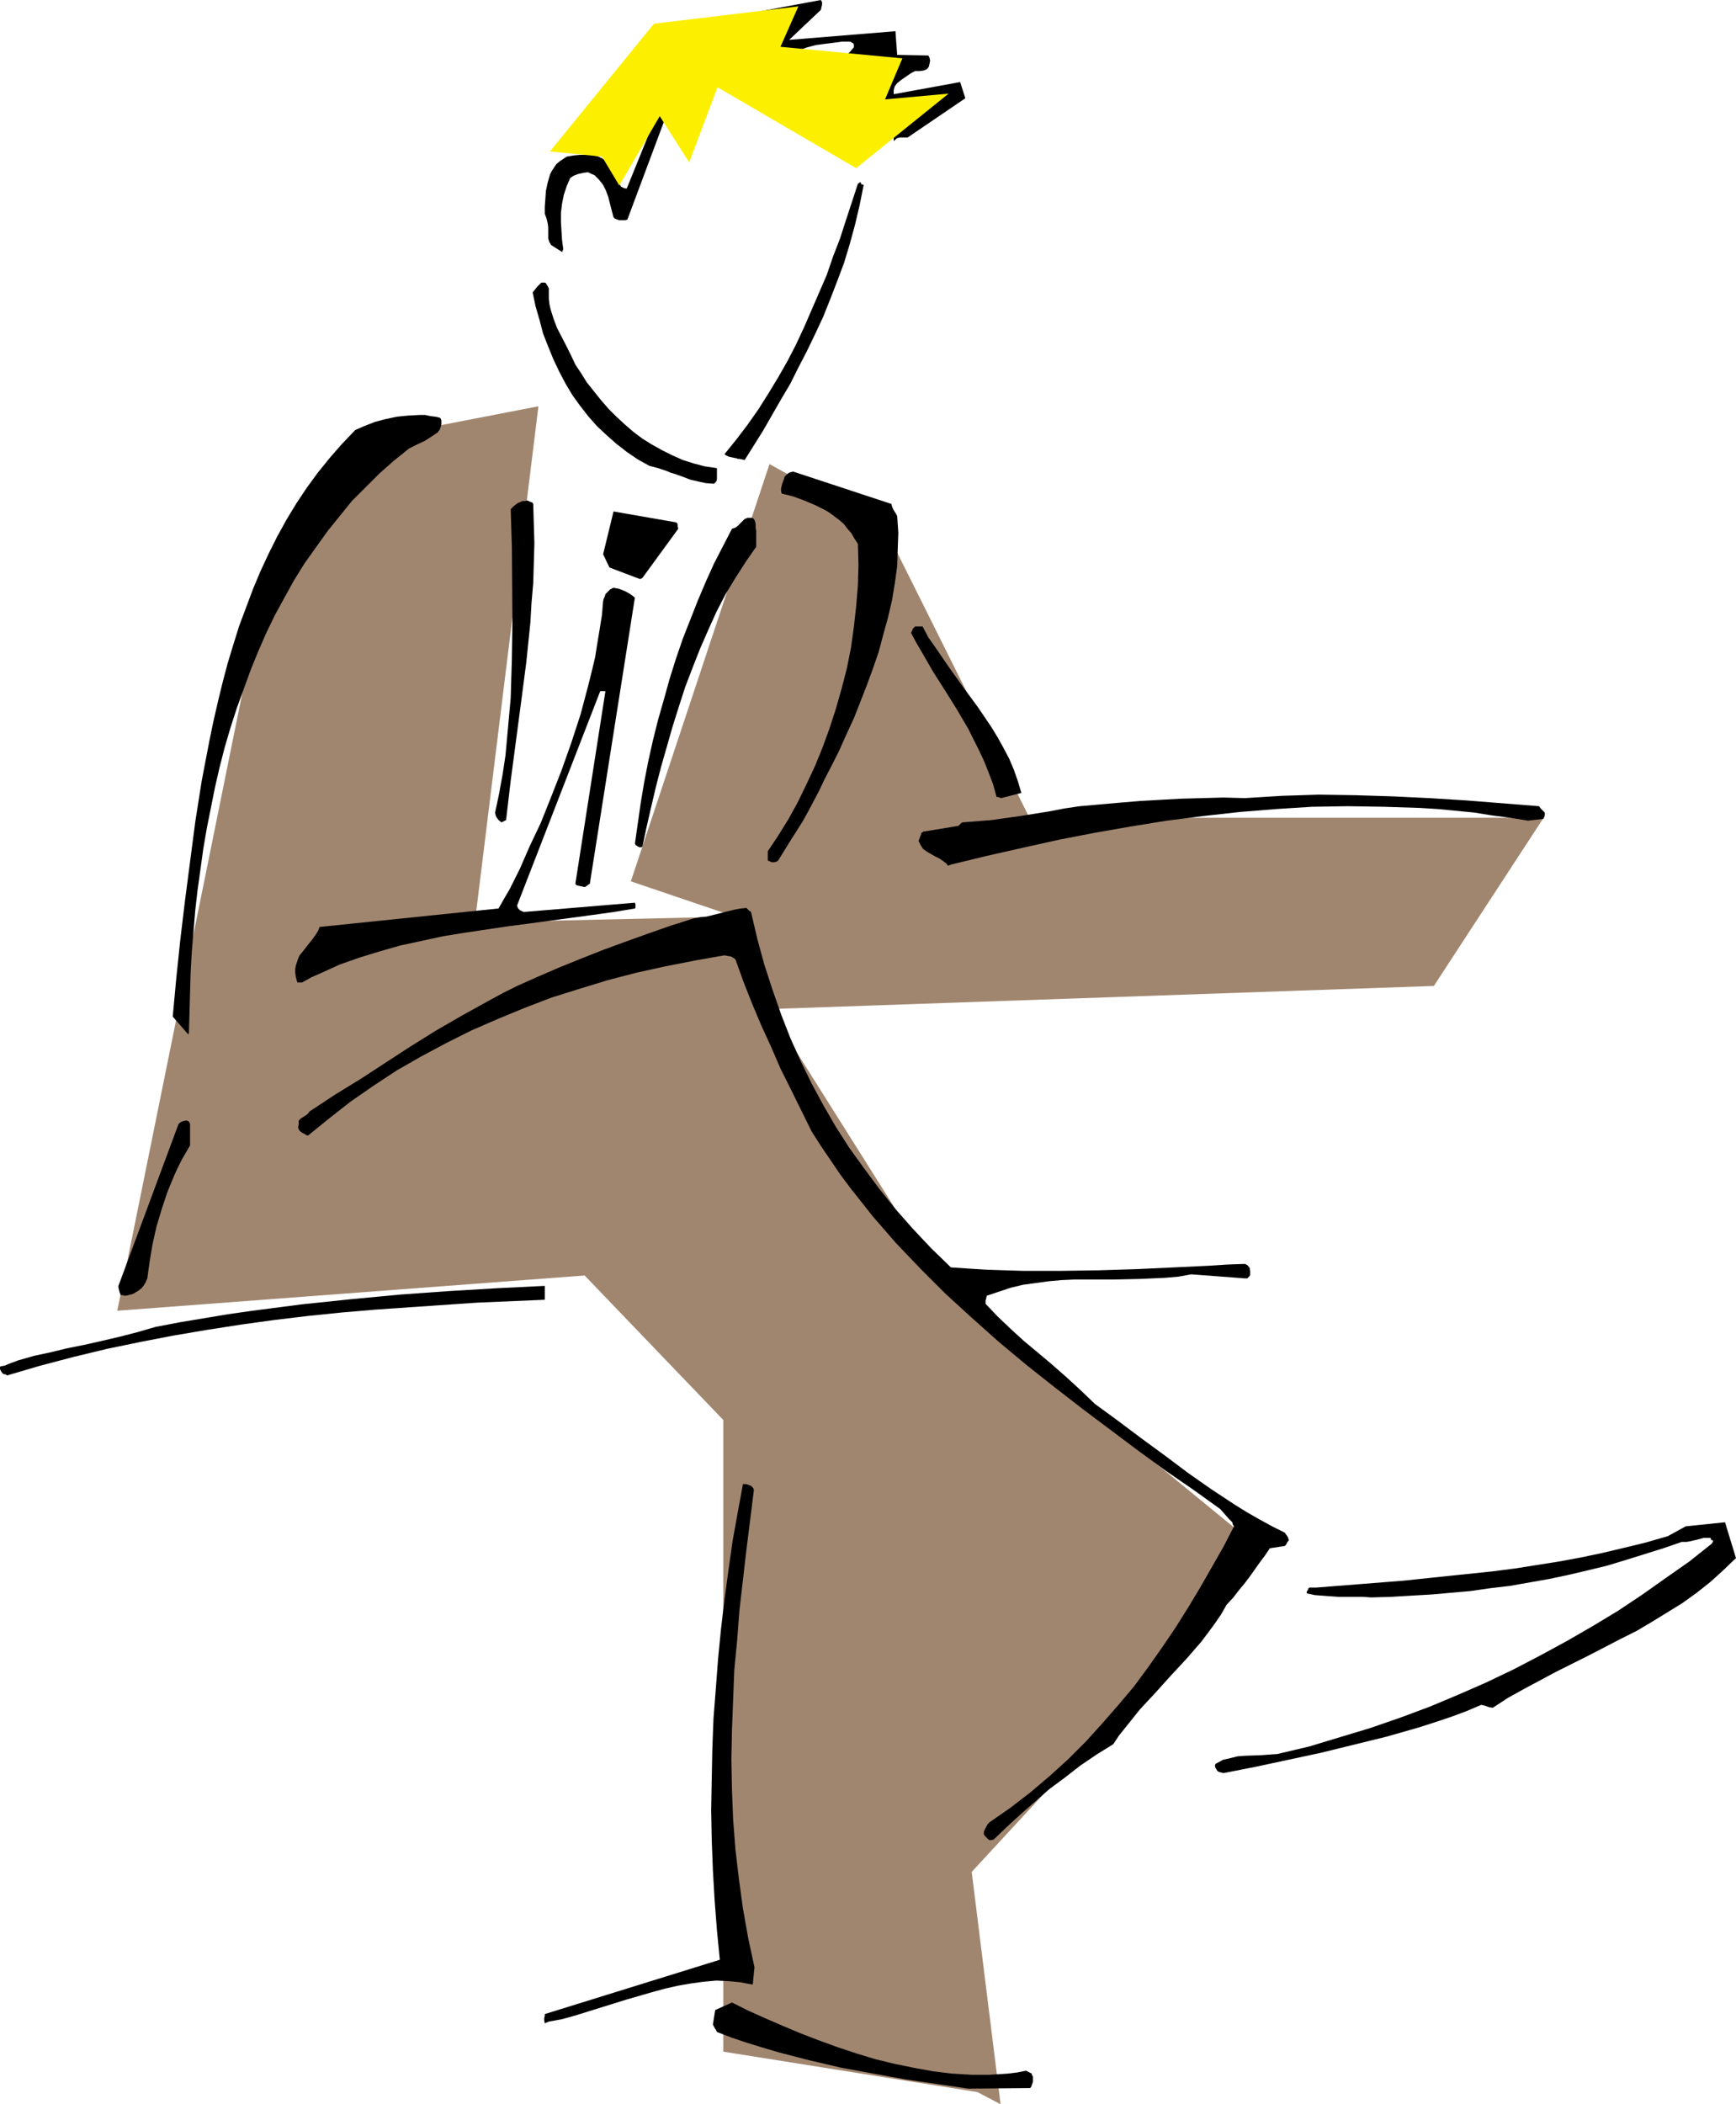 <?xml version="1.0" encoding="UTF-8" standalone="no"?>
<svg
   version="1.0"
   width="128.467mm"
   height="155.668mm"
   id="svg20"
   sodipodi:docname="Businessman Sitting 1.wmf"
   xmlns:inkscape="http://www.inkscape.org/namespaces/inkscape"
   xmlns:sodipodi="http://sodipodi.sourceforge.net/DTD/sodipodi-0.dtd"
   xmlns="http://www.w3.org/2000/svg"
   xmlns:svg="http://www.w3.org/2000/svg">
  <sodipodi:namedview
     id="namedview20"
     pagecolor="#ffffff"
     bordercolor="#000000"
     borderopacity="0.25"
     inkscape:showpageshadow="2"
     inkscape:pageopacity="0.0"
     inkscape:pagecheckerboard="0"
     inkscape:deskcolor="#d1d1d1"
     inkscape:document-units="mm" />
  <defs
     id="defs1">
    <pattern
       id="WMFhbasepattern"
       patternUnits="userSpaceOnUse"
       width="6"
       height="6"
       x="0"
       y="0" />
  </defs>
  <path
     style="fill:#a1866f;fill-opacity:1;fill-rule:evenodd;stroke:none"
     d="m 32.801,366.489 42.011,-207.483 25.691,-35.712 50.089,-9.695 -17.774,144.301 72.71,-1.616 -29.084,-9.857 38.779,-116.669 32.316,17.937 40.395,80.957 h 143.805 l -30.7,47.023 -185.816,6.464 50.089,79.503 88.707,72.716 -82.244,89.037 8.079,64.96 -6.463,-3.393 -71.095,-11.311 V 397.029 L 163.518,356.632 Z"
     id="path1" />
  <path
     style="fill:#000000;fill-opacity:1;fill-rule:evenodd;stroke:none"
     d="m 270.806,583.99 17.289,-0.162 0.323,-0.323 0.162,-0.485 0.323,-0.97 v -0.97 -0.485 l -0.323,-0.485 v -0.323 l -0.323,-0.162 -0.646,-0.323 -0.646,-0.323 -2.424,0.485 -2.585,0.323 -2.585,0.162 -2.585,0.162 h -5.171 l -5.332,-0.323 -5.332,-0.646 -5.332,-0.97 -5.494,-1.131 -5.332,-1.293 -5.332,-1.616 -5.332,-1.778 -5.332,-1.939 -5.009,-1.939 -5.009,-2.101 -4.847,-2.101 -4.686,-2.101 -4.524,-2.262 -4.686,2.101 -0.646,4.04 0.485,0.97 0.323,0.485 0.323,0.646 4.201,1.616 4.363,1.454 4.201,1.293 4.363,1.293 4.363,1.131 4.363,1.131 9.048,2.101 8.887,1.616 8.887,1.616 8.887,1.293 z"
     id="path2" />
  <path
     style="fill:#000000;fill-opacity:1;fill-rule:evenodd;stroke:none"
     d="m 153.5,565.246 3.555,-0.646 3.555,-0.97 7.271,-2.262 7.271,-2.262 7.271,-2.101 3.555,-0.97 3.555,-0.808 3.716,-0.646 3.555,-0.485 3.555,-0.323 3.393,0.162 3.393,0.323 1.616,0.323 1.777,0.323 0.485,-4.848 -1.777,-8.241 -1.454,-8.241 -1.131,-8.241 -0.969,-8.241 -0.646,-8.403 -0.323,-8.241 -0.162,-8.403 0.162,-8.241 0.323,-8.403 0.323,-8.403 0.808,-8.403 0.646,-8.403 0.969,-8.403 0.969,-8.403 2.101,-16.805 -0.162,-0.485 -0.323,-0.323 -0.323,-0.323 -0.485,-0.162 -0.808,-0.323 h -0.969 l -1.454,7.918 -1.454,8.08 -1.131,8.08 -1.131,8.241 -0.969,8.241 -0.808,8.241 -0.646,8.564 -0.646,8.241 -0.323,8.564 -0.162,8.403 -0.162,8.564 0.162,8.403 0.323,8.403 0.485,8.403 0.646,8.403 0.808,8.241 -48.958,15.19 v 0.485 l -0.162,0.646 v 0.646 l 0.162,0.808 z"
     id="path3" />
  <path
     style="fill:#000000;fill-opacity:1;fill-rule:evenodd;stroke:none"
     d="m 277.916,514.345 3.716,-3.555 3.878,-3.555 3.878,-3.393 4.039,-3.555 4.363,-3.232 4.363,-3.393 4.524,-3.07 4.686,-2.909 1.616,-2.424 1.939,-2.424 1.939,-2.424 1.939,-2.424 4.363,-4.686 4.363,-4.848 4.363,-4.686 4.201,-4.848 1.939,-2.585 1.777,-2.424 1.777,-2.585 1.454,-2.585 1.939,-2.101 1.616,-2.101 1.616,-1.939 1.454,-1.939 2.747,-3.878 1.454,-1.939 1.293,-1.939 4.201,-0.646 0.162,-0.162 0.162,-0.162 0.323,-0.646 0.485,-0.646 -0.162,-0.485 -0.162,-0.485 -0.485,-0.646 -0.323,-0.485 -3.555,-1.778 -3.555,-1.939 -3.393,-1.939 -3.393,-2.101 -6.625,-4.363 -6.463,-4.525 -6.463,-4.848 -6.625,-4.848 -6.463,-4.848 -6.625,-4.848 -4.039,-3.878 -3.878,-3.555 -4.039,-3.555 -4.039,-3.393 -3.878,-3.232 -3.716,-3.393 -3.555,-3.393 -3.393,-3.555 v -0.485 -0.485 l 0.162,-0.485 0.162,-0.808 3.393,-1.131 3.393,-1.131 3.393,-0.808 3.555,-0.485 3.555,-0.485 3.555,-0.323 3.555,-0.162 h 3.716 7.271 l 7.271,-0.162 3.716,-0.162 3.555,-0.162 3.716,-0.323 3.555,-0.646 15.027,1.131 h 0.646 l 0.323,-0.323 0.323,-0.323 0.162,-0.323 v -0.485 -0.485 l -0.162,-1.131 h -0.162 l -0.162,-0.323 -0.323,-0.323 -0.646,-0.323 -4.847,0.162 -4.847,0.323 -10.179,0.485 -10.503,0.485 -10.503,0.323 -10.664,0.162 h -10.503 l -5.171,-0.162 -5.009,-0.162 -5.171,-0.323 -4.847,-0.323 -5.494,-5.332 -5.171,-5.494 -4.847,-5.494 -4.524,-5.656 -4.201,-5.656 -4.201,-5.817 -3.716,-5.817 -3.555,-6.14 -3.232,-5.979 -3.07,-6.302 -2.908,-6.464 -2.585,-6.625 -2.424,-6.948 -2.262,-6.948 -1.939,-7.11 -1.777,-7.595 -0.162,-0.162 -0.323,-0.162 -0.323,-0.323 -0.485,-0.485 -1.616,0.162 -1.777,0.323 -7.756,1.939 -1.777,0.162 -1.777,0.323 -6.625,2.101 -6.463,2.262 -6.302,2.262 -6.14,2.262 -6.14,2.424 -5.978,2.424 -5.978,2.585 -5.817,2.585 -3.878,1.939 -3.878,2.101 -7.594,4.201 -7.271,4.201 -7.271,4.525 -6.948,4.525 -6.948,4.525 -7.109,4.363 -7.109,4.686 -0.646,0.808 -0.969,0.646 -0.808,0.485 -0.646,0.646 v 0.323 0.485 l -0.162,1.131 0.162,0.485 0.323,0.485 0.646,0.485 0.646,0.323 0.485,0.323 0.485,0.162 5.978,-4.848 5.978,-4.686 6.302,-4.363 6.625,-4.363 6.786,-3.878 6.948,-3.717 7.109,-3.555 7.433,-3.232 7.433,-3.07 7.594,-2.909 7.756,-2.424 7.917,-2.424 8.079,-2.101 8.079,-1.778 8.241,-1.616 8.241,-1.454 0.808,0.162 0.969,0.162 0.646,0.323 0.646,0.485 2.262,6.302 2.424,6.14 2.585,6.14 2.747,5.979 2.585,5.979 2.908,5.817 5.817,11.796 2.585,4.04 2.747,4.04 2.747,4.04 2.908,3.878 3.07,3.878 3.07,3.878 3.232,3.717 3.232,3.717 3.393,3.555 3.555,3.717 6.948,6.948 7.433,6.787 7.433,6.625 7.756,6.464 7.756,6.14 7.917,6.14 7.756,5.817 7.756,5.817 7.756,5.656 7.756,5.332 7.433,5.333 1.293,1.454 1.131,1.293 0.969,0.97 0.162,0.646 0.323,0.485 -2.908,5.656 -3.232,5.656 -3.232,5.656 -3.393,5.656 -3.555,5.656 -3.716,5.494 -3.878,5.494 -4.039,5.494 -4.363,5.171 -4.524,5.171 -4.524,5.009 -5.009,5.009 -5.171,4.686 -5.332,4.525 -5.655,4.363 -5.817,4.04 -0.485,0.485 -0.485,0.808 -0.485,0.97 -0.162,0.485 v 0.646 l 0.323,0.485 0.646,0.646 0.323,0.323 0.323,0.162 h 0.485 z"
     id="path4" />
  <path
     style="fill:#000000;fill-opacity:1;fill-rule:evenodd;stroke:none"
     d="m 342.224,495.762 9.048,-1.778 9.048,-1.939 9.048,-1.939 9.21,-2.262 9.21,-2.262 9.048,-2.585 4.524,-1.454 4.363,-1.454 4.363,-1.616 4.201,-1.778 0.808,0.162 1.454,0.485 0.969,0.162 4.201,-2.747 4.363,-2.424 9.048,-4.848 9.048,-4.525 9.048,-4.686 4.524,-2.262 4.363,-2.585 4.201,-2.585 4.201,-2.585 4.039,-2.909 3.878,-3.07 3.555,-3.232 3.555,-3.393 -3.07,-10.019 -10.987,1.131 -5.009,2.747 -6.14,1.778 -5.978,1.454 -6.14,1.454 -6.14,1.293 -6.14,1.131 -6.14,0.97 -6.14,0.97 -6.302,0.808 -12.442,1.293 -12.28,1.293 -12.28,0.97 -6.14,0.485 -6.14,0.485 h -1.777 l -0.323,0.162 -0.162,0.485 -0.323,0.485 v 0.485 l 2.262,0.485 2.101,0.162 4.524,0.323 h 4.524 2.262 l 2.424,0.162 5.494,-0.162 5.494,-0.323 5.655,-0.323 5.494,-0.485 5.494,-0.485 5.655,-0.808 5.494,-0.646 5.494,-0.97 5.494,-0.97 5.332,-1.131 5.494,-1.293 5.332,-1.293 5.332,-1.616 5.171,-1.616 5.171,-1.616 5.171,-1.778 h 1.293 l 0.969,-0.162 2.101,-0.485 1.777,-0.485 h 0.969 0.969 l 0.162,0.485 v 0.162 h 0.485 v 0.162 0.162 0.162 l -0.323,0.485 -6.302,5.009 -6.463,4.525 -6.625,4.686 -6.786,4.525 -6.948,4.201 -7.271,4.201 -7.433,4.04 -7.433,3.878 -7.756,3.717 -7.756,3.393 -8.079,3.393 -8.241,3.07 -8.402,2.909 -8.564,2.585 -8.564,2.585 -8.887,2.101 -4.524,0.323 -4.524,0.162 -2.101,0.162 -1.939,0.485 -2.101,0.485 -1.777,0.97 -0.323,0.162 -0.162,0.485 0.162,0.646 0.323,0.485 0.162,0.323 0.485,0.323 0.646,0.162 z"
     id="path5" />
  <path
     style="fill:#000000;fill-opacity:1;fill-rule:evenodd;stroke:none"
     d="m 1.939,384.587 9.372,-2.747 9.21,-2.424 9.372,-2.262 9.372,-1.939 9.21,-1.778 9.533,-1.616 9.372,-1.454 9.372,-1.293 9.372,-1.131 9.533,-0.97 9.533,-0.808 9.372,-0.646 18.905,-1.293 18.905,-0.808 v -3.878 l -13.249,0.646 -13.573,0.808 -13.573,0.97 -13.734,1.293 -13.896,1.454 -13.734,1.778 -6.786,0.97 -6.786,1.131 -6.786,1.131 -6.786,1.293 -5.009,1.454 -5.009,1.293 -4.847,1.131 -5.009,1.131 -4.847,0.97 -4.686,1.131 -4.524,0.97 -4.524,1.293 -1.293,0.485 -1.293,0.485 -1.131,0.485 L 0.323,382.001 0,382.163 v 0.162 0.485 l 0.323,0.646 0.485,0.646 0.485,0.162 h 0.323 z"
     id="path6" />
  <path
     style="fill:#000000;fill-opacity:1;fill-rule:evenodd;stroke:none"
     d="m 35.224,362.287 1.939,-0.485 0.808,-0.485 0.808,-0.485 0.808,-0.646 0.646,-0.808 0.485,-0.808 0.485,-1.131 0.646,-4.686 0.808,-4.848 1.131,-5.009 1.454,-4.848 1.616,-4.848 1.939,-4.686 0.969,-2.101 1.131,-2.262 1.131,-1.939 1.131,-1.939 v -5.979 l -0.162,-0.485 -0.323,-0.323 -0.485,-0.162 h -0.485 l -0.485,0.162 -0.485,0.162 -0.485,0.323 -0.323,0.323 -16.804,45.246 v 0.485 l 0.162,0.646 0.162,0.646 0.323,0.808 h 0.646 l 0.323,0.162 z"
     id="path7" />
  <path
     style="fill:#000000;fill-opacity:1;fill-rule:evenodd;stroke:none"
     d="m 52.836,288.763 0.162,-5.494 0.162,-5.817 0.162,-5.656 0.323,-5.656 0.485,-5.817 0.485,-5.817 0.646,-5.656 0.808,-5.817 0.808,-5.817 0.969,-5.656 1.131,-5.656 1.131,-5.656 1.293,-5.656 1.454,-5.656 1.616,-5.494 1.777,-5.494 1.939,-5.333 1.939,-5.332 2.101,-5.171 2.262,-5.171 2.424,-5.009 2.747,-5.009 2.585,-4.686 2.908,-4.686 3.232,-4.525 3.232,-4.525 3.393,-4.201 3.393,-4.201 3.878,-3.878 3.878,-3.878 4.039,-3.555 4.201,-3.393 1.293,-0.646 0.969,-0.485 2.101,-0.97 1.777,-1.131 1.939,-1.293 0.162,-0.323 0.323,-0.323 0.323,-0.97 0.162,-0.646 v -0.646 -0.485 l -0.323,-0.646 -1.293,-0.323 -1.454,-0.162 -1.454,-0.323 h -1.616 l -3.07,0.162 -3.232,0.323 -3.07,0.646 -3.07,0.808 -2.908,1.131 -2.585,1.131 -3.716,3.878 -3.393,3.878 -3.393,4.201 -3.07,4.201 -2.908,4.363 -2.747,4.525 -2.585,4.686 -2.424,4.848 -2.262,4.848 -2.101,5.009 -1.939,5.171 -1.939,5.171 -1.616,5.171 -1.616,5.332 -1.454,5.494 -1.293,5.333 -1.293,5.656 -1.131,5.494 -2.101,10.988 -1.777,11.311 -1.454,11.15 -1.454,11.15 -1.293,10.827 -1.131,10.827 -0.969,10.503 4.363,5.009 z"
     id="path8" />
  <path
     style="fill:#000000;fill-opacity:1;fill-rule:evenodd;stroke:none"
     d="m 84.506,274.705 2.585,-1.454 2.585,-1.131 5.332,-2.424 5.494,-1.939 5.817,-1.778 5.655,-1.616 5.978,-1.293 5.978,-1.293 5.978,-0.97 11.957,-1.778 6.14,-0.808 5.978,-0.808 11.957,-1.616 5.817,-0.808 5.817,-0.97 0.162,-0.162 v -0.323 -0.646 l -0.162,-0.485 -31.023,2.585 -0.485,-0.162 -0.646,-0.323 -0.485,-0.485 -0.162,-0.323 -0.162,-0.485 23.267,-59.95 h 1.454 l -8.402,53.81 0.162,0.323 0.323,0.162 0.646,0.162 0.808,0.162 0.646,0.162 0.323,-0.162 0.162,-0.162 v 0 h 0.162 l 0.162,-0.162 0.162,-0.162 0.485,-0.323 12.603,-79.988 -1.293,-0.97 -1.454,-0.808 -1.616,-0.646 -1.616,-0.323 -0.969,0.485 -0.808,0.808 -0.485,0.485 -0.162,0.646 -0.323,0.646 -0.162,0.646 -0.323,3.878 -0.646,4.04 -0.646,3.878 -0.646,4.04 -0.969,4.04 -0.969,3.878 -2.101,7.918 -2.585,7.918 -2.747,7.756 -2.908,7.433 -2.908,7.272 -3.07,6.464 -2.747,6.302 -1.454,2.909 -1.454,2.909 -1.616,2.747 -1.454,2.585 -50.089,5.171 -0.323,0.97 -0.485,0.808 -1.131,1.616 -1.293,1.616 -1.131,1.454 -1.293,1.616 -0.323,0.808 -0.323,0.97 -0.323,0.97 -0.162,0.97 v 0.97 l 0.162,1.131 0.162,0.646 0.162,0.646 0.162,0.323 h 0.162 z"
     id="path9" />
  <path
     style="fill:#000000;fill-opacity:1;fill-rule:evenodd;stroke:none"
     d="m 265.959,241.74 10.018,-2.424 10.018,-2.262 10.179,-2.262 10.018,-1.939 10.179,-1.778 10.018,-1.616 10.179,-1.293 10.179,-1.131 10.018,-0.808 10.179,-0.646 10.018,-0.162 10.179,0.162 10.018,0.323 5.171,0.323 5.009,0.485 5.009,0.485 5.009,0.808 5.009,0.646 5.009,0.808 4.201,-0.485 0.162,-0.162 0.162,-0.323 0.162,-0.485 v -0.808 l -0.323,-0.323 -0.323,-0.323 -0.485,-0.485 -0.485,-0.646 -20.359,-1.616 -10.341,-0.646 -10.179,-0.485 -10.341,-0.323 -10.341,-0.162 -5.009,0.162 -5.171,0.162 -5.332,0.323 -5.171,0.323 -5.978,-0.162 -5.978,0.162 -5.978,0.162 -5.817,0.323 -5.655,0.323 -5.817,0.485 -5.494,0.485 -5.494,0.485 -4.363,0.646 -4.201,0.808 -8.079,1.293 -8.079,1.131 -4.039,0.323 -4.039,0.323 -0.323,0.162 -0.162,0.162 v 0 l -0.162,0.162 -0.162,0.162 -0.323,0.323 -9.856,1.616 -0.162,0.162 -0.323,0.162 -0.162,0.646 -0.162,0.323 -0.162,0.485 -0.323,0.808 0.323,0.646 0.323,0.646 0.646,0.97 1.131,0.808 1.131,0.646 1.131,0.646 1.293,0.646 1.131,0.808 0.646,0.485 0.485,0.646 z"
     id="path10" />
  <path
     style="fill:#000000;fill-opacity:1;fill-rule:evenodd;stroke:none"
     d="m 215.869,241.094 h 0.323 0.323 l 0.646,-0.162 0.485,-0.323 3.393,-5.494 3.393,-5.333 1.616,-2.909 1.454,-2.747 1.616,-3.07 1.454,-3.07 2.101,-4.04 2.101,-4.201 1.939,-4.363 2.101,-4.525 1.777,-4.525 1.777,-4.525 1.777,-4.848 1.616,-4.686 1.293,-4.848 1.293,-4.686 1.131,-4.848 0.808,-4.848 0.646,-4.686 0.162,-4.848 0.162,-4.525 -0.323,-4.686 -0.323,-0.646 -0.323,-0.485 -0.485,-0.808 -0.323,-0.808 -0.162,-0.646 -27.468,-9.049 -0.646,0.162 -0.485,0.162 -0.485,0.323 -0.485,0.485 -0.323,0.323 -0.162,0.646 -0.485,1.293 -0.323,1.293 v 0.646 l 0.162,0.808 3.232,0.808 3.07,1.131 3.07,1.293 2.908,1.454 1.293,0.808 1.293,0.97 1.293,0.97 1.293,1.131 0.969,1.293 1.131,1.293 0.808,1.454 0.969,1.454 0.162,5.817 -0.162,5.817 -0.485,5.817 -0.646,5.817 -0.808,5.817 -1.131,5.656 -1.454,5.656 -1.616,5.656 -1.777,5.494 -1.939,5.333 -2.101,5.171 -2.424,5.171 -2.424,5.009 -2.585,4.686 -2.908,4.686 -2.908,4.363 v 2.585 z"
     id="path11" />
  <path
     style="fill:#000000;fill-opacity:1;fill-rule:evenodd;stroke:none"
     d="m 179.676,236.731 1.131,-5.333 1.293,-5.656 1.293,-5.494 1.454,-5.656 1.616,-5.656 1.616,-5.656 1.777,-5.656 1.777,-5.494 2.101,-5.494 2.101,-5.332 2.262,-5.171 2.262,-5.009 2.585,-5.009 2.747,-4.525 2.908,-4.525 2.908,-4.201 v -4.363 l -0.162,-0.97 v -0.97 l -0.162,-0.808 -0.323,-0.646 -0.485,-0.323 h -0.485 -0.323 -0.485 l -0.808,0.323 -0.646,0.646 -1.293,1.293 -0.646,0.485 -0.969,0.323 -2.424,4.686 -2.585,5.009 -2.262,5.009 -2.262,5.332 -2.101,5.333 -2.101,5.333 -1.939,5.656 -1.777,5.656 -1.616,5.817 -1.616,5.656 -1.454,5.817 -1.293,5.817 -1.131,5.817 -0.969,5.817 -0.808,5.656 -0.808,5.656 0.162,0.162 v 0.162 l 0.485,0.323 0.646,0.323 h 0.485 z"
     id="path12" />
  <path
     style="fill:#000000;fill-opacity:1;fill-rule:evenodd;stroke:none"
     d="m 141.543,229.298 1.293,-10.988 1.454,-10.988 1.454,-10.988 1.454,-11.15 1.131,-10.988 0.323,-5.494 0.485,-5.656 0.162,-5.494 0.162,-5.656 -0.162,-5.494 -0.162,-5.494 -0.162,-0.323 -0.323,-0.162 -0.485,-0.162 -0.646,-0.323 -0.808,0.162 h -0.646 l -0.646,0.323 -0.485,0.162 -1.131,0.808 -0.969,0.97 0.323,10.503 0.162,21.168 -0.162,10.503 -0.162,5.332 -0.162,5.333 -0.485,5.333 -0.485,5.333 -0.485,5.332 -0.808,5.333 -0.969,5.333 -1.131,5.332 0.162,0.808 0.323,0.646 0.485,0.646 0.808,0.646 z"
     id="path13" />
  <path
     style="fill:#000000;fill-opacity:1;fill-rule:evenodd;stroke:none"
     d="m 280.016,223.157 5.655,-1.454 -0.969,-3.232 -1.131,-3.232 -1.293,-3.07 -1.616,-3.07 -1.616,-2.909 -1.777,-2.909 -3.716,-5.494 -4.039,-5.494 -4.039,-5.656 -3.878,-5.656 -1.939,-2.747 -1.616,-3.07 h -0.485 -0.485 -1.131 l -0.323,0.323 -0.323,0.323 -0.162,0.485 -0.323,0.646 1.454,2.747 1.616,2.747 3.07,5.333 3.393,5.333 3.232,5.171 3.232,5.494 1.454,2.909 1.454,2.909 1.454,3.07 1.293,3.232 1.293,3.393 0.969,3.555 h 0.162 0.323 l 0.323,0.162 z"
     id="path14" />
  <path
     style="fill:#000000;fill-opacity:1;fill-rule:evenodd;stroke:none"
     d="m 179.676,161.591 10.018,-13.735 v -0.162 l -0.162,-0.485 v -0.646 l -0.323,-0.485 -17.612,-3.07 -2.908,11.958 1.777,3.717 8.564,3.232 z"
     id="path15" />
  <path
     style="fill:#000000;fill-opacity:1;fill-rule:evenodd;stroke:none"
     d="m 199.712,135.252 0.162,-0.162 0.162,-0.162 0.323,-0.323 0.162,-0.646 v -1.293 -0.808 -0.97 l -3.393,-0.485 -3.07,-0.808 -3.07,-0.97 -2.908,-1.293 -2.908,-1.454 -2.908,-1.616 -2.585,-1.616 -2.585,-1.939 -2.424,-2.101 -2.262,-2.101 -2.262,-2.262 -2.101,-2.424 -1.939,-2.424 -1.939,-2.424 -1.616,-2.585 -1.616,-2.424 -1.293,-2.747 -1.293,-2.585 -2.585,-5.009 -0.969,-2.585 -0.808,-2.585 -0.323,-1.454 -0.162,-1.454 v -1.293 -1.616 l -0.323,-0.646 -0.323,-0.485 -0.162,-0.323 -0.323,-0.162 h -0.485 -0.485 l -0.485,0.485 -0.646,0.646 -0.646,0.808 -0.646,0.808 0.808,3.878 1.131,3.878 0.969,3.717 1.454,3.717 1.454,3.555 1.616,3.393 1.777,3.393 1.939,3.232 2.101,2.909 2.262,2.909 2.424,2.747 2.747,2.585 2.747,2.424 2.908,2.262 3.07,2.101 3.232,1.778 2.424,0.646 2.424,0.808 1.131,0.485 1.131,0.323 2.262,0.808 2.101,0.808 2.101,0.485 2.262,0.485 z"
     id="path16" />
  <path
     style="fill:#000000;fill-opacity:1;fill-rule:evenodd;stroke:none"
     d="m 208.275,128.627 5.171,-8.241 5.009,-8.726 2.585,-4.363 2.262,-4.525 2.424,-4.686 2.262,-4.686 2.262,-4.848 1.939,-4.848 1.939,-5.009 1.939,-5.171 1.616,-5.333 1.454,-5.333 1.293,-5.494 1.131,-5.656 -0.485,-0.162 h -0.162 l -0.162,-0.485 v 0 l -0.162,-0.162 -0.162,0.162 -0.485,0.323 -3.393,10.342 -1.616,5.009 -1.939,5.009 -1.777,5.171 -2.101,4.848 -2.101,4.848 -2.101,4.848 -2.262,4.848 -2.424,4.686 -2.585,4.525 -2.747,4.525 -2.747,4.363 -3.07,4.363 -3.07,4.04 -3.393,4.201 0.485,0.323 0.646,0.323 0.646,0.162 0.808,0.162 0.808,0.162 0.323,0.162 h 0.485 z"
     id="path17" />
  <path
     style="fill:#000000;fill-opacity:1;fill-rule:evenodd;stroke:none"
     d="m 157.539,69.646 -0.323,-2.424 -0.162,-2.424 -0.162,-2.747 v -2.585 l 0.323,-2.585 0.485,-2.424 0.808,-2.424 0.485,-1.131 0.485,-1.131 0.485,-0.323 0.485,-0.323 1.293,-0.485 1.454,-0.323 1.293,-0.162 0.969,0.485 0.808,0.323 0.646,0.646 0.646,0.646 1.131,1.454 0.808,1.616 0.646,1.778 0.485,1.939 0.969,3.717 0.323,0.323 0.323,0.162 0.969,0.323 h 1.131 0.485 l 0.646,-0.162 10.987,-29.41 -0.646,-0.162 -0.646,-0.162 -0.646,0.162 -0.808,0.162 -8.402,20.684 h -0.485 l -0.485,-0.162 -0.323,-0.162 -0.323,-0.162 -0.485,-0.808 -0.485,-0.808 -0.323,-1.131 -0.808,-1.939 -0.646,-0.97 -0.485,-0.646 -0.485,-0.646 -0.646,-0.485 -0.646,-0.323 -1.293,-0.646 -1.616,-0.485 h -1.777 -1.777 l -1.777,0.162 -1.939,0.323 -0.969,0.646 -0.969,0.646 -0.969,0.808 -0.646,0.97 -0.646,0.97 -0.485,0.97 -0.323,1.131 -0.323,1.131 -0.485,2.262 -0.162,2.262 -0.162,2.262 v 1.939 l 0.485,1.293 0.323,1.293 0.162,1.131 v 2.262 0.97 l 0.323,0.97 0.485,0.808 3.07,1.939 z"
     id="path18" />
  <path
     style="fill:#000000;fill-opacity:1;fill-rule:evenodd;stroke:none"
     d="m 250.932,38.62 0.808,-0.162 h 1.293 0.808 l 16.158,-10.988 -1.454,-4.525 -18.582,3.393 v -0.646 -0.485 l 0.162,-0.646 0.162,-0.485 0.646,-0.808 0.969,-0.808 2.101,-1.454 0.969,-0.646 0.969,-0.485 h 1.293 l 1.131,-0.162 0.808,-0.323 0.323,-0.323 0.323,-0.485 0.162,-0.808 0.162,-0.808 -0.162,-0.808 -0.323,-0.646 -8.725,-0.162 -0.485,-6.625 -29.731,2.424 8.887,-8.403 0.162,-0.808 0.162,-0.646 V 0.646 L 229.765,0.323 229.604,0 206.175,4.363 221.848,2.747 l 0.162,0.646 v 0.808 l -0.162,0.646 -0.485,0.646 -0.646,0.646 -0.646,0.808 -1.939,1.293 -1.939,1.454 -1.939,1.454 -0.969,0.808 -0.646,0.97 -0.646,0.808 -0.323,0.808 v 0.485 l 0.323,0.485 0.323,0.485 0.323,0.323 7.109,0.162 0.808,-0.646 0.969,-0.646 0.969,-0.646 0.969,-0.485 2.262,-0.808 2.424,-0.646 2.424,-0.323 2.585,-0.323 2.424,-0.323 h 2.262 l 0.485,0.323 0.323,0.162 0.162,0.323 v 0.485 0.323 l -0.323,0.323 -0.646,0.808 -1.777,1.616 -0.808,0.646 -0.323,0.323 -0.323,0.162 -0.485,0.646 -0.646,0.485 -0.485,0.162 -0.162,0.162 v 0 l -0.323,0.646 -0.485,0.97 -0.162,0.485 v 0.485 l 0.162,0.646 0.323,0.646 15.512,-3.878 h 0.485 l 0.485,0.162 0.323,0.323 0.323,0.485 v 0.485 0.485 l -0.162,0.485 -0.485,0.323 -2.262,1.778 -2.262,2.101 -2.262,2.101 -1.131,0.808 -0.969,0.808 -0.485,0.485 -0.323,0.485 -0.485,0.646 -0.646,1.454 v 0.808 0.97 l 0.323,0.808 18.582,-5.656 v 0 l -0.162,0.97 -0.323,0.97 -0.646,0.97 -0.808,0.808 -0.969,0.646 -0.969,0.646 -0.969,0.646 -1.131,0.323 -0.485,0.323 -0.323,0.485 v 0.485 l -0.162,0.646 v 1.293 1.293 z"
     id="path19" />
  <path
     style="fill:#fcef00;fill-opacity:1;fill-rule:evenodd;stroke:none"
     d="m 153.823,42.337 29.084,-35.712 40.395,-4.848 -5.009,11.311 34.093,3.232 -4.847,11.473 17.774,-1.616 -25.853,20.845 -38.779,-22.623 -7.917,21.007 -8.241,-12.927 -11.311,19.391 -4.847,-8.08 z"
     id="path20" />
</svg>
